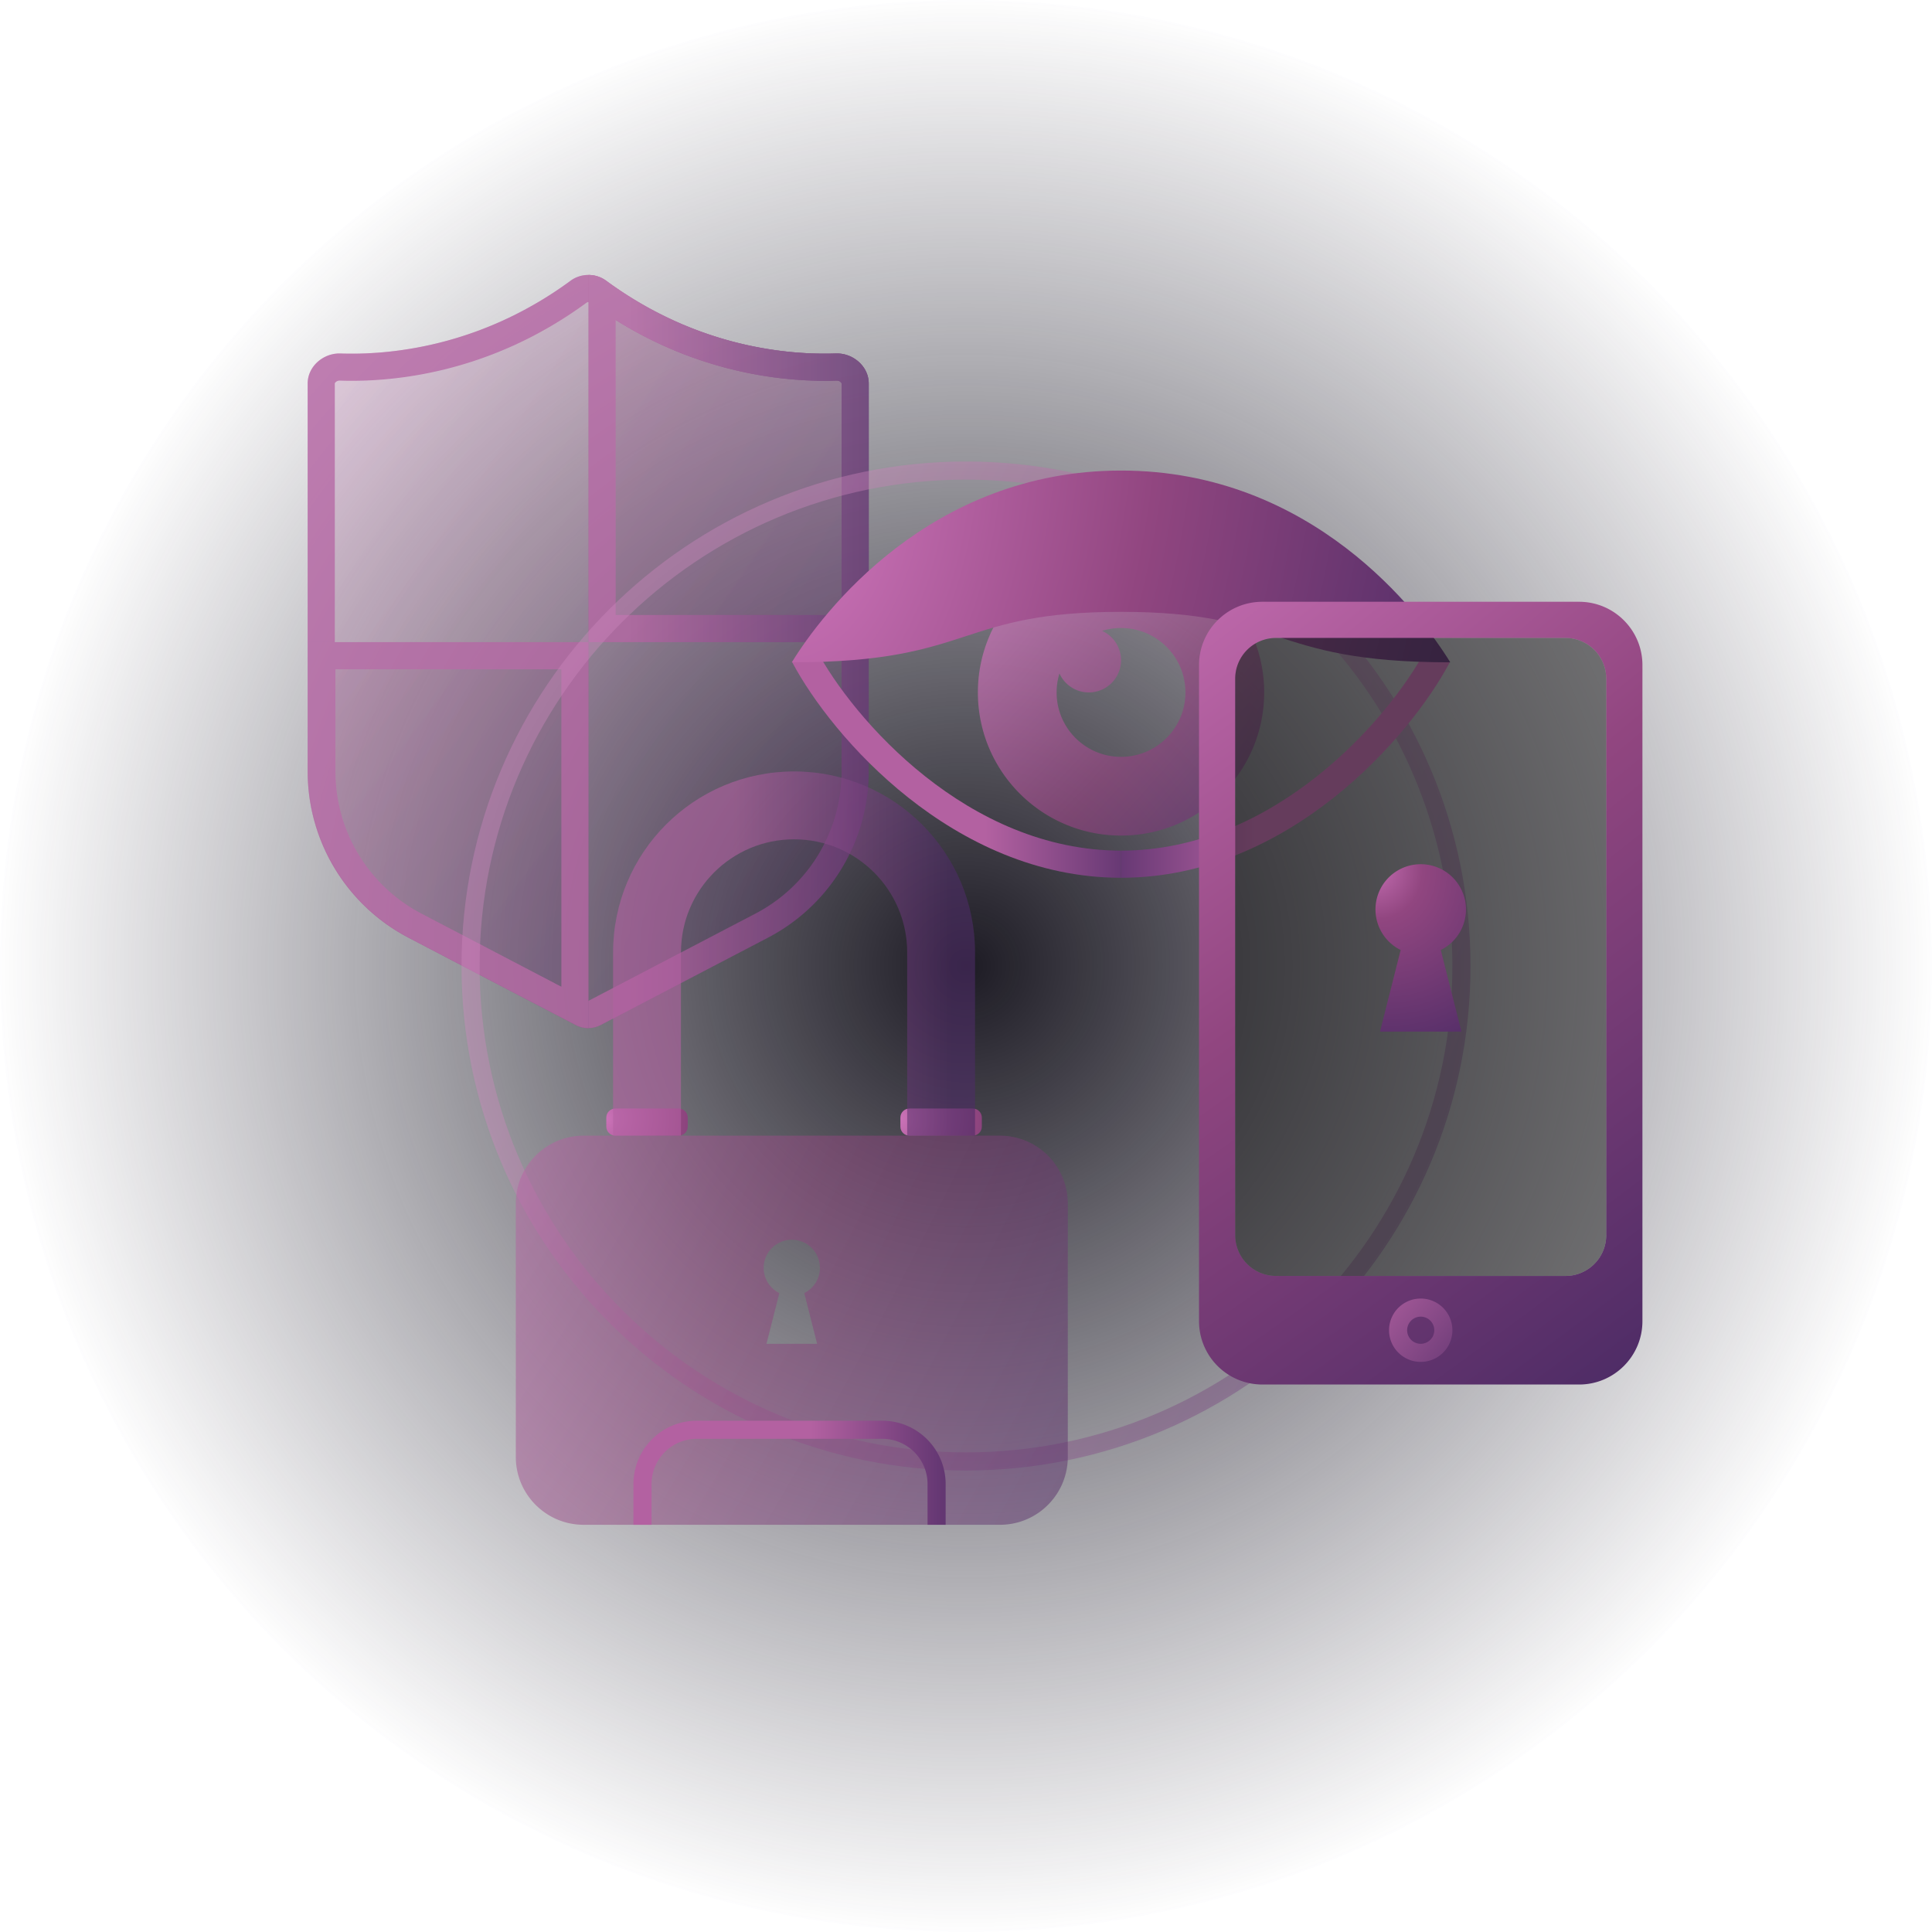 <svg width="300" height="300" fill="none" xmlns="http://www.w3.org/2000/svg"><circle cx="150" cy="150" r="150" fill="url(#a)"/><g opacity=".8"><path d="M94.096 43.59a4.66 4.66 0 0 0-5.494 0c-14.135 10.384-28.37 11.55-35.72 11.298-2.659-.091-5.107 1.993-5.107 4.654v60.239a29.117 29.117 0 0 0 4.206 15.087 29.092 29.092 0 0 0 11.412 10.721l25.987 13.578a4.218 4.218 0 0 0 3.904.001l25.993-13.579a29.114 29.114 0 0 0 15.618-25.808V59.544c0-2.662-2.449-4.746-5.109-4.656-7.343.25-21.559-.917-35.69-11.298z" fill="url(#b)" fill-opacity=".3"/><path fill-rule="evenodd" clip-rule="evenodd" d="M51.99 119.783a24.9 24.9 0 0 0 13.356 22.071l25.986 13.577 25.992-13.577a24.89 24.89 0 0 0 13.355-22.071v-60.24c0-.008 0-.02-.013-.047a.555.555 0 0 0-.134-.166.899.899 0 0 0-.602-.229c-7.937.27-23.193-.994-38.33-12.113a.42.42 0 0 0-.25-.078.421.421 0 0 0-.252.078C75.956 58.11 60.68 59.373 52.738 59.1a.896.896 0 0 0-.6.228.554.554 0 0 0-.134.166c-.013.027-.013.038-.013.047v60.241zm36.612-76.192a4.66 4.66 0 0 1 5.494 0c14.131 10.38 28.347 11.547 35.69 11.297 2.66-.09 5.109 1.994 5.109 4.656v60.237a29.114 29.114 0 0 1-15.618 25.808l-25.993 13.579a4.218 4.218 0 0 1-3.904-.001l-25.987-13.578a29.092 29.092 0 0 1-11.412-10.721 29.117 29.117 0 0 1-4.206-15.087V59.542c0-2.66 2.448-4.745 5.108-4.654 7.349.251 21.584-.914 35.72-11.297z" fill="url(#c)"/><path fill-rule="evenodd" clip-rule="evenodd" d="M47.872 99.713v20.068a29.14 29.14 0 0 0 4.2 15.087 29.072 29.072 0 0 0 11.4 10.721l25.955 13.576a4.213 4.213 0 0 0 1.956.481V99.713h43.512V59.545c0-2.662-2.449-4.747-5.109-4.657-7.336.25-21.53-.92-35.64-11.294-.817-.6-1.79-.9-2.763-.897v57.016H47.872z" fill="url(#d)" fill-opacity=".3"/><path fill-rule="evenodd" clip-rule="evenodd" d="M91.378 159.646h.005V99.713h43.512V59.545c0-2.662-2.449-4.747-5.109-4.657-7.085.241-20.564-.842-34.187-10.258-.484-.335-.969-.68-1.453-1.036a4.636 4.636 0 0 0-2.734-.897h-.029v57.016H47.872v20.068a29.14 29.14 0 0 0 4.2 15.087 29.072 29.072 0 0 0 11.4 10.721l25.955 13.576c.611.32 1.281.48 1.951.481zm-4.21-6.42v-49.297H52.087v15.854a24.924 24.924 0 0 0 3.593 12.904 24.863 24.863 0 0 0 9.746 9.167l.001.001 21.74 11.371zm8.43-57.728h35.082V59.545c0-.009-.001-.02-.014-.048a.554.554 0 0 0-.134-.166.901.901 0 0 0-.603-.23c-7.24.246-20.565-.788-34.33-9.424v45.82z" fill="url(#e)"/></g><path fill-rule="evenodd" clip-rule="evenodd" d="M150 225.527c41.713 0 75.527-33.815 75.527-75.527 0-41.713-33.814-75.527-75.527-75.527-41.712 0-75.527 33.814-75.527 75.527 0 41.712 33.815 75.527 75.527 75.527zm0 2.81c43.265 0 78.338-35.073 78.338-78.337 0-43.265-35.073-78.337-78.338-78.337-43.264 0-78.337 35.072-78.337 78.337 0 43.264 35.073 78.337 78.337 78.337z" fill="url(#f)" fill-opacity=".4"/><path d="M94.145 173.536c0-.776.63-1.405 1.406-1.405h9.836c.776 0 1.405.629 1.405 1.405v1.405c0 .776-.629 1.406-1.405 1.406h-9.836c-.776 0-1.406-.63-1.406-1.406v-1.405z" fill="url(#g)"/><path d="M139.812 173.536c0-.776.63-1.405 1.406-1.405h9.836c.776 0 1.405.629 1.405 1.405v1.405c0 .776-.629 1.406-1.405 1.406h-9.836c-.776 0-1.406-.63-1.406-1.406v-1.405z" fill="url(#h)"/><path fill-rule="evenodd" clip-rule="evenodd" d="M141.029 123.845c-8.674-6.879-14.919-15.186-17.998-20.983l3.723-1.977c2.814 5.298 8.688 13.15 16.894 19.657 8.196 6.498 18.569 11.542 30.425 11.542v4.216c-13.088 0-24.358-5.568-33.044-12.455z" fill="url(#i)"/><path fill-rule="evenodd" clip-rule="evenodd" d="M207.117 123.845c8.674-6.879 14.919-15.186 17.998-20.983l-3.723-1.977c-2.814 5.298-8.688 13.15-16.894 19.657-8.196 6.498-18.569 11.542-30.425 11.542v4.216c13.088 0 24.358-5.568 33.044-12.455z" fill="url(#j)"/><path fill-rule="evenodd" clip-rule="evenodd" d="M196.3 107.52c0 12.275-9.951 22.227-22.227 22.227-12.275 0-22.227-9.952-22.227-22.227 0-12.276 9.952-22.227 22.227-22.227 12.276 0 22.227 9.951 22.227 22.227zm-12.225 0c0 5.524-4.478 10.002-10.002 10.002-5.524 0-10.002-4.478-10.002-10.002 0-1.025.154-2.015.441-2.946a5.002 5.002 0 1 0 6.616-6.616 9.998 9.998 0 0 1 2.945-.44c5.524 0 10.002 4.478 10.002 10.002z" fill="url(#k)" fill-opacity=".7"/><path fill-rule="evenodd" clip-rule="evenodd" d="M174.073 73.068c-29.671 0-46.444 22.146-51.122 29.778 14.561 0 20.884-2.059 27.046-4.067 5.858-1.908 11.571-3.77 24.076-3.77V73.069zm0 0c29.671 0 46.444 22.146 51.122 29.778-14.56 0-20.883-2.059-27.046-4.067-5.858-1.908-11.571-3.77-24.076-3.77V73.069z" fill="url(#l)"/><path fill-rule="evenodd" clip-rule="evenodd" d="M90.632 176.346c-5.82 0-10.538 4.719-10.538 10.539v39.344c0 5.821 4.718 10.539 10.538 10.539h64.637c5.821 0 10.539-4.718 10.539-10.539v-39.344c0-5.82-4.718-10.539-10.539-10.539H90.632zm36.686 20.527c0 1.717-.99 3.202-2.431 3.916l1.995 7.876h-7.862l1.995-7.876a4.367 4.367 0 1 1 6.303-3.916z" fill="url(#m)" fill-opacity=".5"/><path fill-rule="evenodd" clip-rule="evenodd" d="M95.2 147.892c0-15.521 12.581-28.103 28.102-28.103s28.103 12.582 28.103 28.103v28.454h-10.538v-28.454c0-9.7-7.864-17.564-17.565-17.564-9.7 0-17.564 7.864-17.564 17.564v28.454H95.199v-28.454z" fill="url(#n)" fill-opacity=".6"/><path fill-rule="evenodd" clip-rule="evenodd" d="M98.36 230.445c0-5.433 4.404-9.836 9.836-9.836h28.806c5.432 0 9.836 4.403 9.836 9.836v6.323h-2.81v-6.323a7.026 7.026 0 0 0-7.026-7.026h-28.806a7.025 7.025 0 0 0-7.025 7.026v6.323h-2.81v-6.323z" fill="url(#o)"/><path fill-rule="evenodd" clip-rule="evenodd" d="M196.019 93.443c-5.433 0-9.836 4.403-9.836 9.836v101.873a9.835 9.835 0 0 0 9.836 9.836h49.18c5.432 0 9.836-4.403 9.836-9.836V103.279c0-5.433-4.404-9.836-9.836-9.836h-49.18zm2.107 5.62a6.323 6.323 0 0 0-6.323 6.323v86.417a6.323 6.323 0 0 0 6.323 6.323h44.965a6.323 6.323 0 0 0 6.323-6.323v-86.417a6.323 6.323 0 0 0-6.323-6.323h-44.965z" fill="url(#p)"/><path d="M191.803 105.386a6.323 6.323 0 0 1 6.323-6.323h44.965a6.323 6.323 0 0 1 6.323 6.323v86.417a6.323 6.323 0 0 1-6.323 6.323h-44.965a6.323 6.323 0 0 1-6.323-6.323v-86.417z" fill="#181818" fill-opacity=".5"/><path fill-rule="evenodd" clip-rule="evenodd" d="M220.609 204.45a2.107 2.107 0 1 0-.001 4.215 2.107 2.107 0 0 0 .001-4.215zm-4.918 2.107a4.918 4.918 0 1 1 9.836 0 4.918 4.918 0 0 1-9.836 0z" fill="url(#q)"/><path fill-rule="evenodd" clip-rule="evenodd" d="M227.635 141.218a7.025 7.025 0 0 1-3.912 6.299l3.209 12.67h-12.646l3.208-12.67a7.026 7.026 0 1 1 10.141-6.299z" fill="url(#r)"/><defs><radialGradient id="a" cx="0" cy="0" r="1" gradientUnits="userSpaceOnUse" gradientTransform="rotate(90 0 150) scale(150)"><stop stop-color="#1D1B24"/><stop offset="1" stop-color="#312E3E" stop-opacity="0"/></radialGradient><radialGradient id="r" cx="0" cy="0" r="1" gradientUnits="userSpaceOnUse" gradientTransform="matrix(21.429 32.67 -27.761 18.209 212.529 133.841)"><stop stop-color="#CA72B7"/><stop offset=".238" stop-color="#914680"/><stop offset="1" stop-color="#3F2660"/></radialGradient><radialGradient id="p" cx="0" cy="0" r="1" gradientUnits="userSpaceOnUse" gradientTransform="rotate(53.186 3.954 214.716) scale(170.002 636.964)"><stop stop-color="#CA72B7"/><stop offset=".43" stop-color="#914680"/><stop offset="1" stop-color="#3F2660"/></radialGradient><radialGradient id="d" cx="0" cy="0" r="1" gradientUnits="userSpaceOnUse" gradientTransform="rotate(35.091 -72.071 84.252) scale(138.91 566.757)"><stop stop-color="#CA72B7"/><stop offset=".378" stop-color="#914680"/><stop offset="1" stop-color="#3F2660"/></radialGradient><radialGradient id="m" cx="0" cy="0" r="1" gradientUnits="userSpaceOnUse" gradientTransform="rotate(28.081 -309.954 214.083) scale(143.734 466.225)"><stop stop-color="#CA72B7"/><stop offset=".43" stop-color="#914680"/><stop offset="1" stop-color="#3F2660"/></radialGradient><radialGradient id="l" cx="0" cy="0" r="1" gradientUnits="userSpaceOnUse" gradientTransform="matrix(113.863 29.256 -50.865 197.965 126.669 81.95)"><stop stop-color="#CA72B7"/><stop offset=".43" stop-color="#914680"/><stop offset="1" stop-color="#3F2660"/></radialGradient><radialGradient id="g" cx="0" cy="0" r="1" gradientUnits="userSpaceOnUse" gradientTransform="matrix(26.698 2.628 -2.665 27.071 94.146 173.718)"><stop stop-color="#CA72B7"/><stop offset=".43" stop-color="#914680"/><stop offset="1" stop-color="#3F2660"/></radialGradient><radialGradient id="h" cx="0" cy="0" r="1" gradientUnits="userSpaceOnUse" gradientTransform="matrix(26.698 2.628 -2.665 27.071 139.813 173.718)"><stop stop-color="#CA72B7"/><stop offset=".43" stop-color="#914680"/><stop offset="1" stop-color="#3F2660"/></radialGradient><radialGradient id="k" cx="0" cy="0" r="1" gradientUnits="userSpaceOnUse" gradientTransform="matrix(49.506 43.674 -156.289 177.158 153.463 98.55)"><stop stop-color="#CA72B7"/><stop offset=".43" stop-color="#914680"/><stop offset="1" stop-color="#3F2660"/></radialGradient><radialGradient id="b" cx="0" cy="0" r="1" gradientUnits="userSpaceOnUse" gradientTransform="matrix(113.787 79.797 -325.367 463.959 35.225 56.797)"><stop stop-color="#CA72B7"/><stop offset=".378" stop-color="#914680"/><stop offset="1" stop-color="#3F2660"/></radialGradient><linearGradient id="i" x1="124.894" y1="118.153" x2="181.351" y2="118.164" gradientUnits="userSpaceOnUse"><stop offset=".498" stop-color="#B361A1"/><stop offset="1" stop-color="#4D2B65"/></linearGradient><linearGradient id="f" x1="108.488" y1="110.496" x2="260.476" y2="188.164" gradientUnits="userSpaceOnUse"><stop stop-color="#CE88BF"/><stop offset=".259" stop-color="#B361A1"/><stop offset="1" stop-color="#4D2B65"/></linearGradient><linearGradient id="e" x1="47.873" y1="101.246" x2="147.772" y2="101.255" gradientUnits="userSpaceOnUse"><stop offset=".498" stop-color="#B361A1"/><stop offset="1" stop-color="#4D2B65"/></linearGradient><linearGradient id="n" x1="100.469" y1="179.433" x2="147.778" y2="179.433" gradientUnits="userSpaceOnUse"><stop offset=".285" stop-color="#B361A1"/><stop offset="1" stop-color="#4D2B65"/></linearGradient><linearGradient id="o" x1="99.766" y1="231.373" x2="152.191" y2="231.389" gradientUnits="userSpaceOnUse"><stop offset=".498" stop-color="#B361A1"/><stop offset="1" stop-color="#4D2B65"/></linearGradient><linearGradient id="c" x1="47.777" y1="101.263" x2="147.786" y2="101.272" gradientUnits="userSpaceOnUse"><stop offset=".498" stop-color="#B361A1"/><stop offset="1" stop-color="#4D2B65"/></linearGradient><linearGradient id="q" x1="212.529" y1="199.18" x2="233.266" y2="216.029" gradientUnits="userSpaceOnUse"><stop stop-color="#B361A1"/><stop offset="1" stop-color="#4D2B65"/></linearGradient><linearGradient id="j" x1="223.252" y1="118.153" x2="166.795" y2="118.164" gradientUnits="userSpaceOnUse"><stop offset=".498" stop-color="#B361A1"/><stop offset="1" stop-color="#4D2B65"/></linearGradient></defs></svg>